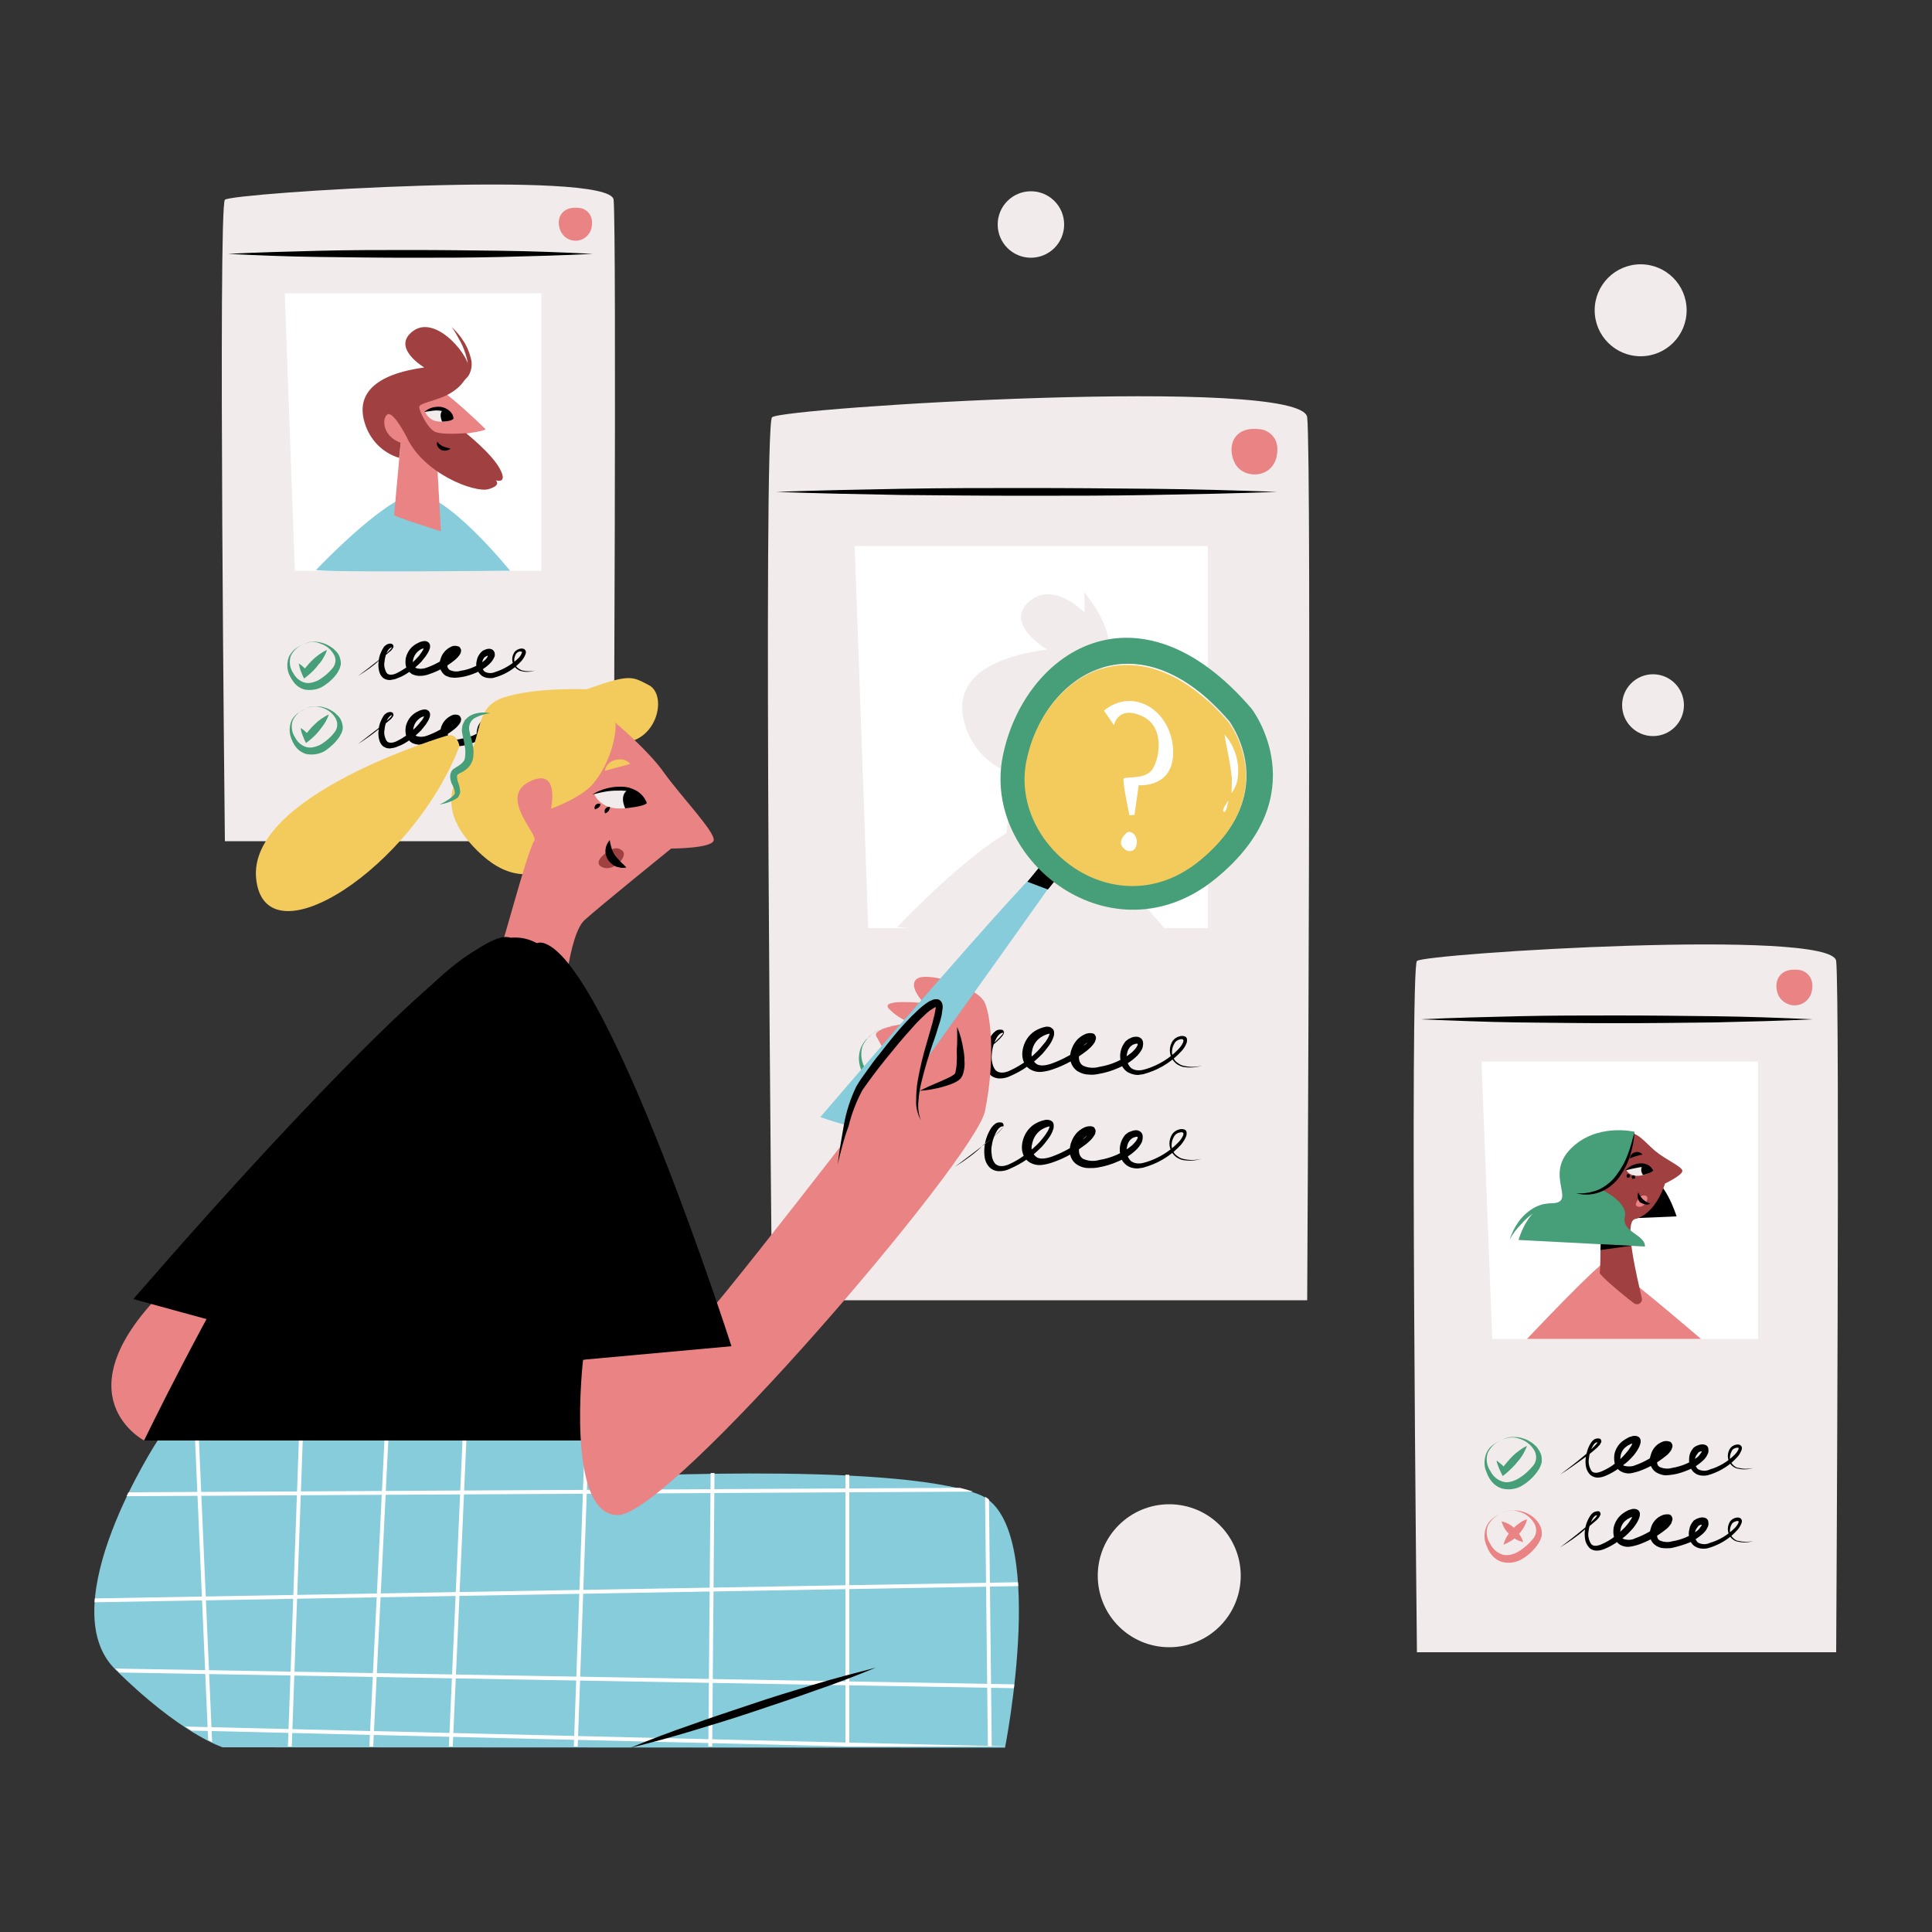 <svg xmlns="http://www.w3.org/2000/svg" xmlns:xlink="http://www.w3.org/1999/xlink" xml:space="preserve" id="Layer_1" x="0" y="0" class="show_show__wrapper__graphic__5Waiy" version="1.1" viewBox="0 0 500 500"><rect x="0" y="0" width="500" height="500" fill="#333333" stroke="none"/><style>.st0{fill:#f2ebeb}.st1{fill:#fff}.st2{fill:#000001}.st3{fill:#469f78}.st4{fill:#ea8383}.st5{fill:#87ccdb}.st6{fill:#a04040}.st8{fill:#f3cb5c}</style><g id="screen-3"><path d="M58.2 217.7s-1.8-164.2 0-166 99.8-7.9 100.6 0 0 166 0 166H58.2z" class="st0"/><path d="m76.3 147.7-2.6-71.8h66.4v71.8z" class="st1"/><path d="M92.6 175c1.9-1.4 3.8-2.9 5.7-4.4.9-.7 1.8-1.5 2.6-2.4.2-.2.4-.4.5-.6.1-.1.1-.2.1-.2v.1c0 .1 0 0 0 0-.3 0-.7.3-1 .7-.6.9-.9 2-1 3.1-.2 1 .1 2.1.6 2.9.5.6 1.6.5 2.6 0s2-1.1 2.9-1.8c.9-.7 1.8-1.5 2.5-2.3.4-.4.7-.9 1-1.3.3-.4.5-.8.7-1.3v-.1.1c0 .1.1.1.1.2.2.1 0 0-.2.1-.2 0-.5.1-.7.2-.2.1-.4.2-.6.4-.8.6-1.3 1.4-1.5 2.4-.1.4-.1.9.1 1.3.1.3.4.6.7.8.9.3 1.9.2 2.7-.1 2.2-.8 4.2-1.9 6-3.3.4-.3.7-.7 1-1.1 0-.1.1-.2 0 0 0 .2 0 .4.2.5.1.1.1.2.2.2 0 0 .1 0 .1.1.2 0-.2 0-.4.1-.8.4-1.4 1.1-1.6 2-.1.4-.1.8-.1 1.3.1.3.3.6.6.8.9.4 1.9.5 2.8.2 2.2-.3 4.3-1.2 6.1-2.6.4-.3.7-.7.9-1.1.1-.2.1-.4.1-.3 0 .1.1.1.1.1-.2 0-.3 0-.5.1s-.3.2-.5.3c-.3.3-.5.8-.6 1.2-.3.9 0 1.9.6 2.5.9.5 1.9.5 2.8.1 2.2-.7 4.2-1.9 5.9-3.5.4-.4.7-.8.9-1.3.1-.2.1-.4.1-.4-.2-.1-.4-.1-.6-.1-.5.1-.9.4-1.1.9-.5 1-.4 2.2.3 3.1.4.4.9.7 1.4.9 1.2.3 2.4.3 3.5 0-1.2.4-2.4.5-3.6.2l-.4-.1-.4-.2c-.3-.2-.5-.3-.8-.6-.4-.5-.7-1.1-.8-1.7-.1-.7 0-1.3.3-1.9.3-.7.9-1.1 1.6-1.3.4-.1.8-.1 1.2.1.2.2.4.4.4.7 0 .2 0 .4-.1.6-.2.6-.6 1.2-1 1.7-1.7 1.9-3.8 3.3-6.2 4.1l-1 .3c-.3.1-.7.1-1 .1-.8 0-1.5-.2-2.1-.6-.6-.5-1.1-1.1-1.3-1.9-.2-.7-.2-1.4 0-2.1.1-.7.5-1.4 1-2 .3-.3.6-.6 1-.7.4-.2.8-.3 1.2-.3.3 0 .6.1.8.2.3.2.5.5.6.8.1.5.1 1-.2 1.4-.3.7-.8 1.2-1.3 1.7-1 .9-2.1 1.6-3.3 2.1-1.2.5-2.4.9-3.6 1.1-.7.1-1.3.2-2 .2-.4 0-.7-.1-1.1-.1-.4-.1-.8-.3-1.1-.4-.7-.4-1.3-1.2-1.5-2-.2-.8-.2-1.5.1-2.3.4-1.5 1.5-2.7 2.9-3.3.4-.2.9-.2 1.4-.1.1 0 .2.1.4.1.2.1.3.2.4.4.2.3.3.6.2.9 0 .3-.2.6-.3.8-.4.6-.9 1.1-1.4 1.5-2 1.6-4.2 2.8-6.6 3.6-.6.2-1.3.4-2 .4-.8.1-1.6-.1-2.3-.4-.7-.4-1.3-1.1-1.6-1.9-.2-.7-.2-1.5-.1-2.2.3-1.4 1.1-2.7 2.3-3.5.3-.2.6-.4.9-.5.3-.2.7-.3 1-.4.2 0 .4-.1.7-.1.3 0 .7.1.9.3.2.1.3.3.4.5.1.2.1.3.1.5s0 .5-.1.7c-.2.7-.6 1.3-1 1.9l-1.2 1.5c-.9.9-1.8 1.7-2.8 2.4-1 .7-2.1 1.4-3.3 1.8-.6.3-1.3.4-2 .5-.8 0-1.6-.3-2.1-.9-.5-.6-.7-1.3-.8-2-.1-.7-.1-1.3 0-2 .1-1.3.6-2.5 1.3-3.6.2-.3.5-.5.8-.7.4-.2.8-.3 1.2-.2l.2.1c.1.1.2.1.2.2.1.2.2.4.1.6-.1.2-.2.4-.3.5-.2.3-.4.5-.7.7-.9.8-1.9 1.6-2.8 2.3-1.4 1.4-3.4 2.7-5.4 4z" class="st2"/><path d="M77.3 171.7c.5.3.9.6 1.3 1s.8.7 1.1 1.1l-1.3-.1c.8-1.1 1.7-2.2 2.7-3.1.5-.5 1.1-.9 1.6-1.3.6-.4 1.2-.8 1.9-1.1-.2.7-.5 1.4-.9 2-.3.6-.7 1.2-1.2 1.7-.8 1.1-1.8 2.1-2.9 3l-.9.7-.4-.8-.6-1.5c-.1-.5-.3-1.1-.4-1.6z" class="st3"/><path d="M78.5 166.8c-1.5.5-2.7 1.7-3.3 3.1-.4 1.5-.2 3 .7 4.3.6 1.2 1.8 2.2 3.1 2.5.6.1 1.3.1 1.9-.1.7-.2 1.3-.4 1.9-.8 1.2-.8 2.3-1.7 3.2-2.8.9-1 1.1-2.5.4-3.6-.7-1.3-1.9-2.3-3.4-2.8-1.5-.7-3.1-.6-4.5.2zm0 0c.7-.4 1.4-.7 2.2-.7.8-.1 1.6 0 2.4.2.8.2 1.5.5 2.2.9.3.2.7.5 1 .7l.9.9c.6.7.9 1.6 1 2.5v.7l-.2.7c-.1.2-.1.5-.3.7l-.3.6c-.9 1.4-2.2 2.6-3.6 3.5-1.5 1-3.5 1.3-5.2.9-.9-.3-1.7-.8-2.3-1.5-.6-.7-1-1.4-1.4-2.2-.7-1.5-.7-3.3-.1-4.8.4-.7.9-1.4 1.5-1.9.8-.6 1.5-1 2.2-1.2z" class="st3"/><path d="M92.6 192.6c1.9-1.5 3.8-2.9 5.7-4.4.9-.8 1.8-1.6 2.6-2.4.2-.2.4-.4.5-.6.1-.1.1-.2.1-.3v.2c0 .1 0 0 0 0-.3-.1-.7.3-1 .7-.6.9-.9 2-1 3.1-.2 1 .1 2.1.6 2.9.5.6 1.6.5 2.6 0s2-1.1 2.9-1.8c.9-.7 1.8-1.5 2.5-2.3.4-.4.7-.9 1.1-1.3.3-.4.5-.8.7-1.3v-.1.1c0 .1.1.1.1.2.2.1 0 0-.2.1-.2 0-.5.1-.7.2-.2.1-.4.2-.6.4-.8.6-1.3 1.4-1.5 2.4-.1.4-.1.9.1 1.3.1.3.3.6.7.8.9.3 1.9.2 2.7-.1 2.2-.8 4.2-1.9 6-3.3.4-.3.7-.7 1-1.1 0 0 .1-.2 0 0 0 .2 0 .4.2.5.1.1.1.2.2.2 0 0 .1 0 .1.1.2 0-.2 0-.4.1-.8.4-1.4 1.1-1.6 2-.1.4-.1.8-.1 1.3.1.3.3.6.6.8.9.4 1.9.5 2.8.2 2.2-.3 4.3-1.2 6.1-2.6.4-.3.7-.7.9-1.1.1-.2.1-.4.1-.3s.1.1.1.1c-.2 0-.3 0-.5.1s-.3.2-.5.3c-.3.3-.5.8-.6 1.2-.3.9 0 1.9.6 2.5.9.5 1.9.5 2.8.1 2.2-.7 4.2-1.9 5.9-3.5.4-.4.7-.8.9-1.3.1-.2.1-.4 0-.4s-.3-.1-.6 0c-.5.1-.9.4-1.1.9-.3.5-.4 1-.3 1.6.1.5.3 1.1.6 1.5.4.4.9.7 1.4.9 1.2.3 2.4.3 3.5.1-1.2.4-2.4.5-3.6.2l-.4-.1-.4-.2c-.3-.2-.5-.3-.8-.6-.4-.5-.7-1.1-.8-1.7-.1-.7 0-1.3.3-1.9.3-.7.9-1.1 1.6-1.3.4-.1.8-.1 1.2.1.2.2.4.4.4.7 0 .2 0 .4-.1.6-.2.6-.6 1.2-1 1.7-1.7 1.9-3.8 3.3-6.2 4.1l-.9.3c-.3.1-.7.1-1 .1-.8 0-1.5-.2-2.1-.6-.6-.5-1.1-1.1-1.3-1.9-.2-.7-.2-1.4 0-2.1.1-.7.5-1.4 1-2 .3-.3.6-.6 1-.7.4-.2.8-.3 1.2-.3.3 0 .6.1.8.2.3.2.5.5.6.8.1.5 0 1-.2 1.4-.3.6-.7 1.2-1.3 1.7-1 .9-2.1 1.6-3.3 2.1-1.2.5-2.4.9-3.6 1.1-.7.1-1.3.2-2 .2-.4 0-.7-.1-1.1-.1-.4-.1-.8-.3-1.1-.4-.7-.4-1.3-1.2-1.5-2-.2-.8-.1-1.5.1-2.3.4-1.5 1.5-2.7 2.9-3.3.4-.2.9-.2 1.4-.1.1 0 .2.1.3.1.2.1.3.2.4.4.2.3.3.6.2.9 0 .3-.2.6-.3.8-.4.6-.9 1.1-1.4 1.5-2 1.6-4.2 2.8-6.6 3.6-.6.2-1.3.4-2 .4-.8.1-1.6-.1-2.3-.4-.7-.4-1.3-1.1-1.6-1.9-.2-.7-.2-1.5-.1-2.3.3-1.4 1.1-2.7 2.3-3.5.3-.2.6-.4.9-.5.3-.2.7-.3 1-.4.2 0 .4-.1.7-.1.3 0 .7.1.9.3.2.1.3.3.4.5.1.2.1.3.1.5s0 .5-.1.7c-.2.7-.6 1.3-1 1.9L109 189c-.9.9-1.8 1.7-2.8 2.4-1 .7-2.1 1.4-3.3 1.8-.6.3-1.3.4-2 .5-.8 0-1.6-.3-2.1-.9-.5-.6-.7-1.3-.8-2-.1-.7-.1-1.3 0-2 .1-1.3.6-2.5 1.3-3.6.2-.3.5-.5.8-.7.4-.2.8-.3 1.2-.2.1 0 .1 0 .2.1.1 0 .2.1.2.2.1.2.2.4.1.6-.1.2-.2.4-.3.5-.2.3-.4.5-.7.7-.9.8-1.9 1.6-2.8 2.3-1.4 1.2-3.4 2.6-5.4 3.9z" class="st2"/><path d="M150.5 53.9s3.4.8 2.6 5c-.5 2.3-2.7 3.8-5 3.3-1.2-.2-2.2-1-2.8-2-1.7-3-.4-7.3 5.2-6.3z" class="st4"/><path d="M59 65.7c7.8-.4 15.7-.6 23.6-.8 7.8-.2 15.7-.2 23.6-.2s15.7.1 23.6.2 15.7.4 23.6.8c-7.8.4-15.7.6-23.6.8-7.9.2-15.7.2-23.6.2s-15.7-.1-23.6-.2-15.8-.4-23.6-.8z" class="st2"/><g id="character-2"><path d="M81.8 147.5S99 129.3 107 127.9c8-1.3 25 19.8 25 19.8s-48.2.5-50.2-.2z" class="st5"/><path d="M103.7 114.7s-1.7 18.2-1.7 18.6 12.1 4.2 12.1 4.2l-.9-16.3s10.6 2.7 7.4-9c0 0 5.4-.7 5-1.2-3.5-3.4-7.1-6.7-11-9.7-3.7-2.6-17.8 4.4-17.6 6.5s2.3 8 6.7 6.9z" class="st4"/><path d="M105.2 113s-3.3-6.4-4.8-5.8-1.8 5.5 3.3 7.4l-.4 3.9c-4.3-1.3-7.6-4.7-8.9-9-2.3-7.4 2.4-12.6 15.4-14.4 0 0-8.8-5.2-2.8-9.5s15.2 7.1 14.3 10.4-3.8 5.7-7.4 7-5.5 1.5-5.4 2.5 2.2 5.5 4.2 6.3 7.9.3 7.9.3 6.7 5.3 8.8 9.3c2.1 4-1.1 2.9-1.1 2.9s1.6 1.3-1.9 2.3-16.9-4-21.2-13.6z" class="st6"/><path d="M110 106.6s5.1-2.7 7.4 1.7c0 0-5.3 2.7-7.4-1.7z" class="st0"/><path d="M109.8 106.6c.6-.5 1.3-.9 2-1.1.7-.2 1.5-.3 2.3-.2.8.1 1.6.5 2.2 1 .6.5 1 1.2 1.1 2-.8-1.1-2.1-1.8-3.4-2-.7-.1-1.3-.1-2 0-.8.1-1.5.2-2.2.3z" class="st2"/><path d="M114.8 106s-1.4.6-.4 3.1c0 0 2.5 0 3-.8 0-.1-1.5-2.5-2.6-2.3zm-1.6 8.3c.3.5.8.9 1.4 1.2l.9.3c.4.1.7.2 1.1.3-.3.3-.7.4-1.1.5-.4.1-.8 0-1.2-.1-.4-.2-.8-.5-1-.9-.3-.4-.3-.9-.1-1.3z" class="st2"/><path d="M116.9 84.6c1.1 1.1 2.2 2.3 3 3.6.9 1.3 1.5 2.8 1.9 4.3.5 1.6.3 3.4-.6 4.8-1 1.3-2.4 2.2-4 2.4 1.4-.6 2.6-1.6 3.3-2.8.6-1.3.7-2.8.3-4.2-.4-1.5-.9-2.9-1.6-4.2-.7-1.3-1.4-2.6-2.3-3.9z" class="st6"/></g><path d="M77.8 188.4c.5.3.9.6 1.3 1s.8.7 1.1 1.1l-1.3-.1c.8-1.1 1.7-2.2 2.7-3.1.5-.5 1-.9 1.6-1.3.6-.4 1.2-.8 1.9-1.1-.2.7-.6 1.4-.9 2-.4.6-.8 1.2-1.2 1.7-.8 1.1-1.8 2.1-2.9 3l-.9.7-.4-.8-.6-1.5c-.2-.5-.3-1-.4-1.6z" class="st3"/><path d="M79 183.5c-1.5.5-2.7 1.7-3.3 3.1-.4 1.5-.2 3 .7 4.3.6 1.2 1.8 2.2 3.1 2.5.6.1 1.3.1 1.9-.1.7-.2 1.3-.4 1.9-.8 1.2-.8 2.3-1.7 3.2-2.9.9-1 1-2.5.4-3.6-.7-1.3-1.9-2.3-3.4-2.8-1.5-.6-3.1-.5-4.5.3zm0 0c.7-.4 1.4-.7 2.2-.7h1.2c.4 0 .8.1 1.2.2.8.2 1.6.5 2.2.9.3.2.7.4 1 .7l.9.9c.6.7.9 1.6 1 2.5v.7l-.2.7c-.1.2-.1.4-.3.6l-.3.6c-.9 1.4-2.2 2.6-3.6 3.6-1.5 1-3.5 1.3-5.2.9-.9-.3-1.7-.8-2.3-1.5-.6-.7-1-1.4-1.3-2.2-.7-1.5-.7-3.3-.1-4.8.3-.7.9-1.4 1.5-1.9.7-.5 1.4-.9 2.1-1.2z" class="st3"/></g><g id="screen-2"><path d="M366.7 427.6s-1.9-177 0-178.9 107.5-8.6 108.5 0 0 178.9 0 178.9H366.7z" class="st0"/><path d="m386.2 346.5-2.8-71.8H455v71.8z" class="st1"/><path d="M403.8 381.6c2.1-1.6 4.1-3.1 6.1-4.8 1-.8 1.9-1.7 2.8-2.6.2-.2.4-.5.6-.7.1-.1.1-.2.1-.3v.1c0 .1 0 0 0 0-.4-.1-.8.3-1.1.8-.6 1-1 2.2-1.1 3.4-.2 1.1.1 2.3.7 3.2.6.7 1.7.5 2.8 0 1.1-.5 2.2-1.1 3.2-1.9 1-.7 1.9-1.6 2.7-2.5.4-.5.8-.9 1.1-1.4.3-.4.6-.9.8-1.4v-.2.1c0 .1.1.1.1.1.2.1 0 0-.2.1-.3.1-.5.1-.7.3-.2.1-.5.2-.7.4-.9.6-1.5 1.6-1.6 2.6-.1.5-.1 1 .1 1.5.1.4.4.7.7.9 1 .3 2.1.3 3-.1 2.3-.8 4.5-2.1 6.5-3.6.4-.3.8-.7 1.1-1.2 0-.1.1-.2 0 0 0 .2 0 .4.1.5.1.1.1.2.2.2h.1c.1 0-.3 0-.4.1-.9.4-1.5 1.2-1.8 2.2-.1.5-.2.9-.1 1.4.1.4.3.7.7.9 1 .4 2.1.5 3.1.2 2.4-.4 4.7-1.3 6.6-2.8.4-.3.7-.8 1-1.2.1-.1.1-.2.1-.4 0 0 0 .1.1.1-.2 0-.4 0-.6.1-.2.1-.4.2-.5.4-.3.4-.6.8-.7 1.3-.3 1 0 2.1.7 2.8.9.5 2.1.6 3.1.1 2.4-.7 4.6-2 6.4-3.8.4-.4.8-.9 1-1.4.1-.3.1-.4 0-.4s-.4-.1-.6 0c-.5.1-1 .4-1.2 1-.3.5-.4 1.1-.4 1.7.1.6.3 1.2.7 1.6.2.2.4.4.7.6l.4.2.5.1c1.2.3 2.5.3 3.8 0-1.3.4-2.6.5-3.9.2l-.5-.1-.5-.2c-.3-.2-.6-.4-.8-.6-1-1.1-1.2-2.6-.6-3.9.3-.7.9-1.2 1.7-1.4.4-.1.9-.1 1.2.1.2.2.4.4.4.7 0 .2 0 .4-.1.6-.3.7-.6 1.3-1.1 1.8-1.8 2-4.1 3.5-6.7 4.4l-1 .3c-.4.1-.7.1-1.1.1-.8 0-1.6-.2-2.2-.7-.7-.5-1.1-1.2-1.3-2-.2-.7-.2-1.5-.1-2.3.1-.8.5-1.5 1-2.1.1-.2.3-.3.5-.4.2-.1.4-.3.6-.3.4-.2.9-.3 1.3-.3.3 0 .6.1.9.2.3.2.6.5.6.9.1.5.1 1-.2 1.5-.3.7-.8 1.3-1.4 1.8-1 .9-2.2 1.7-3.5 2.2-1.2.5-2.6 1-3.9 1.2-.7.1-1.4.2-2.1.2-.4 0-.8-.1-1.1-.2-.4-.1-.8-.3-1.2-.5-.8-.5-1.3-1.2-1.6-2.1-.2-.8-.2-1.6.1-2.4.4-1.6 1.5-2.9 3.1-3.5.5-.2 1-.2 1.5-.1.1 0 .2.1.4.1.2.1.3.2.4.4.2.3.3.6.2 1-.1.3-.2.6-.3.8-.4.6-.9 1.2-1.5 1.6-2.1 1.7-4.4 3-7 3.9-.7.2-1.4.4-2.1.5-.8.1-1.7-.1-2.4-.5-.8-.4-1.3-1.2-1.6-2-.2-.8-.2-1.6-.1-2.4.3-1.5 1.2-2.9 2.5-3.7.3-.2.6-.4 1-.6.3-.2.7-.3 1.1-.4.2-.1.5-.1.7-.1.4 0 .7.1 1 .3.2.1.3.3.4.5.1.2.1.4.1.5 0 .3 0 .5-.1.8-.2.7-.6 1.4-1 2-.4.6-.8 1.1-1.3 1.6-.9 1-2 1.8-3.1 2.6s-2.3 1.5-3.5 2c-.7.3-1.4.5-2.1.5-.9 0-1.7-.4-2.2-1-.5-.6-.8-1.3-.9-2.1-.1-.7-.1-1.4 0-2.1.2-1.4.6-2.7 1.4-3.9.2-.3.5-.6.8-.8.4-.2.8-.3 1.3-.2.1 0 .2 0 .2.1.1 0 .2.1.2.2.1.2.2.4.1.6l-.3.6c-.2.3-.5.5-.7.8-1 .9-2 1.7-3.1 2.5-2.2 1.6-4.3 3.1-6.5 4.5z" class="st2"/><path d="M387.3 378c.5.3.9.7 1.4 1.1l1.2 1.2-1.3-.1c.9-1.2 1.8-2.3 2.9-3.4.5-.5 1.1-1 1.7-1.4.6-.5 1.3-.9 2-1.2-.3.7-.6 1.4-1 2.1-.4.6-.8 1.3-1.3 1.8-.9 1.2-2 2.2-3.1 3.2l-.9.7-.4-.8c-.2-.5-.5-1-.7-1.6-.2-.5-.4-1-.5-1.6z" class="st3"/><path d="M388.6 372.7c-1.6.6-2.9 1.8-3.6 3.4-.5 1.6-.2 3.3.7 4.6.7 1.4 1.9 2.4 3.4 2.8.7.2 1.4.1 2.1-.1.7-.2 1.4-.5 2-.9 1.3-.8 2.5-1.9 3.5-3.1 1-1.1 1.1-2.7.4-4-.8-1.4-2.1-2.5-3.7-3-1.5-.6-3.3-.5-4.8.3zm0 0c.7-.4 1.5-.7 2.4-.8h1.3c.4 0 .9.1 1.3.2.8.2 1.7.5 2.4 1 .4.2.7.5 1.1.8.3.3.7.6.9 1 .6.8 1 1.7 1 2.7v.8l-.2.7c-.1.2-.2.5-.3.7-.1.2-.2.4-.4.7-1 1.5-2.3 2.8-3.9 3.8-1.6 1.1-3.7 1.4-5.6.9-.9-.3-1.8-.9-2.4-1.6-.6-.7-1.1-1.5-1.4-2.4-.8-1.6-.8-3.5-.1-5.2.4-.8.9-1.5 1.6-2 .8-.6 1.5-1 2.3-1.3z" class="st3"/><path d="M403.7 400.5c2.1-1.6 4.1-3.1 6.1-4.8 1-.8 1.9-1.7 2.8-2.6.2-.2.4-.4.6-.7.1-.1.1-.2.1-.3v.1c0 .1 0 0 0 0-.4-.1-.8.3-1.1.8-.6 1-1 2.2-1.1 3.4-.2 1.1.1 2.3.7 3.2.6.7 1.7.5 2.8 0 1.1-.5 2.2-1.1 3.2-1.9 1-.7 1.9-1.6 2.8-2.5.4-.5.8-.9 1.1-1.4.3-.4.6-.9.8-1.4v-.2.1c0 .1.1.1.1.2.2.1 0 0-.2.1-.3.1-.5.1-.7.3-.2.1-.5.2-.7.4-.9.6-1.5 1.6-1.6 2.6-.1.5-.1 1 0 1.5.1.4.4.7.8.9 1 .3 2.1.3 3-.2 2.3-.8 4.5-2.1 6.5-3.6.4-.3.8-.7 1.1-1.2 0-.1.1-.2 0 0 0 .2 0 .4.1.5.1.1.1.2.2.2 0 0 .1 0 .1.1-.1 0-.3.1-.4.1-.9.4-1.5 1.2-1.8 2.2-.1.5-.2.9-.1 1.4.1.4.3.7.7.9 1 .4 2.1.5 3.1.2 2.4-.4 4.7-1.3 6.6-2.8.4-.3.7-.8 1-1.2.1-.1.1-.2.1-.4 0 0 0 .1.1.1-.2 0-.4 0-.6.1-.2.1-.4.2-.5.4-.3.4-.6.8-.7 1.3-.3 1 0 2.1.7 2.8.9.5 2.1.6 3.1.1 2.4-.7 4.6-2 6.4-3.8.4-.4.8-.9 1-1.4.1-.3.1-.4 0-.4-.2-.1-.4-.1-.6 0-.5.1-1 .4-1.2.9-.3.5-.4 1.1-.4 1.7.1.6.3 1.2.7 1.6.2.2.4.4.7.6l.4.2.5.1c1.2.3 2.5.3 3.8 0-1.3.4-2.6.5-3.9.2l-.5-.1-.5-.2c-.3-.2-.6-.4-.8-.6-1-1.1-1.2-2.6-.6-3.9.3-.7.9-1.2 1.7-1.4.4-.1.9-.1 1.2.1.2.2.4.4.4.7 0 .2 0 .4-.1.6-.3.7-.6 1.3-1.1 1.8-1.8 2-4.1 3.5-6.7 4.4l-1 .3c-.4.1-.7.1-1.1.1-.8 0-1.6-.2-2.3-.7-.7-.5-1.1-1.2-1.3-2-.2-.7-.2-1.5 0-2.3.1-.8.5-1.5 1-2.1.1-.2.3-.3.5-.4.2-.1.4-.3.6-.3.4-.2.9-.3 1.3-.3.3 0 .6.1.9.2.3.2.6.5.6.9.1.5.1 1-.2 1.5-.3.7-.8 1.3-1.4 1.8-1.1.9-2.2 1.7-3.5 2.2-1.3.5-2.6.9-3.9 1.2-.7.2-1.4.2-2.1.2l-1.1-.1c-.4-.1-.8-.3-1.2-.5-.8-.5-1.4-1.2-1.6-2.1-.2-.8-.2-1.6.1-2.4.4-1.6 1.5-2.9 3.1-3.5.5-.2 1-.2 1.5-.2.1 0 .3.1.4.1.2.1.3.2.4.4.2.3.3.6.2 1l-.3.9c-.4.6-.9 1.2-1.5 1.6-2.1 1.7-4.5 3-7.1 3.9-.7.2-1.4.4-2.2.5-.8.1-1.7-.1-2.4-.5-.8-.5-1.3-1.2-1.6-2-.2-.8-.2-1.6-.1-2.4.3-1.5 1.2-2.9 2.5-3.8.3-.2.6-.4 1-.6.3-.2.7-.3 1.1-.4.2-.1.5-.1.7-.1.4 0 .7.1 1 .3.2.1.3.3.4.5.1.2.1.3.1.5 0 .3 0 .5-.1.8-.2.7-.6 1.4-1 2-.4.6-.8 1.1-1.3 1.6-.9 1-2 1.9-3.1 2.6-1.1.8-2.3 1.5-3.5 2-.7.3-1.4.5-2.1.5-.9 0-1.7-.3-2.2-1-.5-.6-.8-1.3-.9-2.1-.3-2.1.2-4.2 1.4-6 .2-.3.5-.6.8-.8.4-.2.8-.3 1.3-.3.1 0 .2 0 .2.1.1.1.2.1.2.2.1.2.2.4.1.6l-.3.6c-.2.3-.4.5-.7.8-1 .9-2 1.7-3.1 2.5-2 1.8-4.2 3.2-6.4 4.6z" class="st2"/><path d="M389.1 399.8c.2-.8.5-1.5.9-2.2.4-.6.8-1.2 1.4-1.8.5-.6 1.1-1.1 1.7-1.5.6-.5 1.3-.9 2.1-1.1-.2.8-.5 1.5-.9 2.2-.4.6-.8 1.2-1.4 1.8-.5.6-1.1 1.1-1.7 1.5-.7.4-1.4.8-2.1 1.1z" class="st4"/><path d="M388.6 391.7c-1.6.6-2.9 1.8-3.6 3.3-.5 1.6-.2 3.3.7 4.6.7 1.4 1.9 2.4 3.4 2.8.7.1 1.4.1 2.1-.1.7-.2 1.4-.5 2-.9 1.3-.8 2.5-1.9 3.5-3.1 1-1.1 1.1-2.7.4-4-.8-1.4-2.1-2.5-3.7-3-1.6-.6-3.4-.5-4.8.4zm0 0c.7-.5 1.5-.7 2.4-.8h1.3c.4 0 .9.1 1.3.2.8.2 1.7.5 2.4 1 .4.2.8.5 1.1.8.3.3.6.6.9 1 .6.8 1 1.7 1 2.7v.8l-.2.7c-.1.2-.2.5-.3.7l-.4.7c-1 1.5-2.3 2.8-3.9 3.8-1.6 1.1-3.7 1.4-5.6.9-.9-.3-1.8-.9-2.4-1.6-.6-.7-1.1-1.5-1.4-2.4-.8-1.6-.8-3.5-.1-5.2.4-.8.9-1.5 1.6-2 .7-.6 1.5-1 2.3-1.3z" class="st4"/><path d="M388.6 393.7c.7.2 1.3.4 2 .8.6.3 1.1.8 1.5 1.2.5.5.9 1 1.2 1.5.4.6.7 1.2.9 1.9-.7-.2-1.4-.4-2-.8-1.1-.7-2.1-1.6-2.8-2.7-.3-.5-.6-1.2-.8-1.9z" class="st4"/><g id="character-1"><path d="M395.2 346.5s18.6-19.7 20.2-19.8 24.8 19.8 24.8 19.8h-45z" class="st4"/><path d="M419.5 315.4c3.2-.1 14.4-.6 14.4-.6s-3.2-10.4-8-10.5-6.4 11.1-6.4 11.1z" class="st2"/><path d="M422.9 337.3c.6.4 1.4.3 1.8-.3.2-.3.3-.7.2-1-1.1-5-4.8-19.7-1.8-20.5 5.6-1.4 7.8-9.2 7.8-9.2s4.6-2.2 4.5-3.3-4.2-2.8-7-5.1-4.9-5.6-7.9-4.5 1.1 4.6-.5 8.5c-.7 1.4-2.2 2.4-3.8 2.5 0 0-1-3.5-4.4-.5s3 6.3 2.8 7.3c-.6 2.1-.2 15.7-.6 18.2-.1.6 6.1 5.8 8.9 7.9z" class="st6"/><path d="M420.9 302.9s4.4-2.9 6.9.2c0-.1-4.7 2.9-6.9-.2z" class="st0"/><path d="M420.6 302.9c.5-.5 1-.9 1.6-1.2.6-.3 1.3-.5 2-.6.7-.1 1.4 0 2.1.3.7.3 1.2.8 1.5 1.5-1-.7-2.2-1-3.5-.8-1.2.2-2.5.5-3.7.8z" class="st2"/><path d="M425.3 301.6s-1.2.7-.1 2.5c0 0 3.1-.8 2.6-1.3-.1 0-1.5-1.5-2.5-1.2zm-4.1 3.2c-.2-.1-.3-.4-.2-.7v-.1c.2-.2.4-.2.8 0 .1.4.1.6 0 .6 0 0-.1.1-.2.1-.1.1-.2.1-.4.1zm1.4.3c-.3-.1-.4-.5-.3-.7.1-.1.2-.2.3-.2.2-.1.4 0 .5.1 0 .4.1.5.1.6s-.2.1-.6.2z" class="st2"/><path d="M424.3 310c.4-.6 1.1-.8 1.7-.5 1 .5-.4 3.1-2 2.8s.3-2.3.3-2.3z" class="st4"/><path d="M424 308.6c.3.7.7 1.3 1.2 1.8.3.2.5.4.8.6.3.2.7.3 1.1.5-.4.2-.8.3-1.3.2-.5-.1-.9-.3-1.3-.5-.7-.7-.9-1.8-.5-2.6zm-2.2-8.8c.1-.8.6-1.4 1.3-1.6.7-.2 1.5 0 2 .6-.4.1-.7.1-.9.2s-.5.1-.8.2c-.6.2-1.1.4-1.6.6z" class="st2"/><path d="M423 292.9s-1.5 10.9-8.1 15.2c0 0 6.5 3.1 5.6 6.9s5.4 4.6 5.2 7.6l-32.7-1.7s2.5-9.2 8.8-9.5-2.1-7.1 4.6-14 16.6-4.5 16.6-4.5z" class="st3"/><path d="M390.7 320.8c.5-1.6 1.3-3.2 2.3-4.6 1-1.4 2.3-2.6 3.8-3.5 1.5-.9 3.3-1.4 5.1-1.2 1.7.1 3.4.7 4.9 1.6-1.6-.6-3.2-.8-4.9-.8-1.6 0-3.2.5-4.5 1.3-1.4.9-2.6 1.9-3.7 3.2-1.2 1.2-2.2 2.5-3 4z" class="st3"/><path d="M423 292.9c-.1 2.1-.5 4.1-1.1 6.1-.6 2-1.6 3.9-2.8 5.6-.6.9-1.4 1.6-2.2 2.3-2.5 2-5.9 2.8-9 1.9 2 .2 4.1-.2 6-1 1.8-.9 3.4-2.2 4.5-3.8 1.2-1.6 2.2-3.4 2.9-5.3.7-1.9 1.2-3.8 1.7-5.8zm-.8 29.5-8 1.1.1-1.5z" class="st2"/></g><path d="M466.1 251.1s3.7.9 2.8 5.4c-.5 2.5-2.9 4.1-5.4 3.6-1.3-.3-2.4-1.1-3.1-2.2-1.7-3.3-.3-7.9 5.7-6.8z" class="st4"/><path d="M367.5 263.8c8.5-.4 16.9-.6 25.4-.8 8.5-.2 16.9-.2 25.4-.2s16.9.1 25.4.2 16.9.4 25.4.8c-8.5.4-16.9.6-25.4.8-8.5.1-16.9.2-25.4.2s-16.9-.1-25.4-.2-16.9-.5-25.4-.8z" class="st2"/></g><g id="screen-1"><path d="M199.8 336.5s-2.4-226 0-228.5 137.3-10.9 138.5 0 0 228.5 0 228.5H199.8z" class="st0"/><path d="m224.7 240.2-3.5-98.9h91.4v98.9z" class="st1"/><path d="M247.1 277.8c2.7-2 5.3-4 7.9-6 1.3-1 2.5-2.1 3.7-3.3.3-.3.5-.6.8-.9.1-.1.2-.3.2-.4v.1c0 .1 0 0 0 0-.6-.1-1.2.4-1.6 1-.8 1.3-1.3 2.8-1.4 4.4-.1.8-.1 1.6.1 2.3.1.7.4 1.4.8 1.9.9 1 2.5.8 3.9.1 1.5-.7 2.8-1.5 4.1-2.4 1.3-1 2.5-2.1 3.5-3.2l1.5-1.8c.4-.6.8-1.2 1-1.9v-.3s0 .1.1.1-.2 0-.5.1c-.7.2-1.3.5-1.9.9-1.2.8-2 2.1-2.2 3.5-.4 1.3.1 2.6 1.2 3.4 1 .6 2.6.3 4-.2 3-1.1 5.8-2.7 8.3-4.7.6-.4 1.1-1 1.5-1.5.1-.1.1-.2.1-.2 0 .2 0 .3.1.4l.2.2h.1c-.2 0-.5.1-.7.1-1.2.6-2.2 1.7-2.5 3-.4 1.4-.1 2.7.9 3.3 1.3.6 2.8.7 4.2.3 3.1-.5 6.1-1.8 8.5-3.8.5-.5 1-1 1.3-1.6.1-.2.2-.4.1-.6h-.2c-.3 0-.6.1-.8.2-.1 0-.3.1-.4.2-.1.1-.3.2-.4.3-.5.5-.8 1.1-.9 1.8-.4 1.3 0 2.8 1 3.8.6.4 1.2.6 1.9.6.4 0 .7 0 1.1-.1l1.1-.3c3.1-1 5.9-2.7 8.1-5 1-1 2.3-3.1.4-2.6-.7.2-1.2.6-1.5 1.3-.4.7-.5 1.5-.5 2.2.1.8.4 1.5.9 2.1.3.3.6.5.9.7l.5.3.6.2c1.6.4 3.3.4 4.9 0-1.6.5-3.3.6-5 .3l-.6-.2-.6-.3c-.4-.2-.7-.5-1-.8-1.2-1.3-1.5-3.3-.7-4.9.4-.9 1.2-1.5 2.1-1.7.2-.1.5-.1.7-.1.3 0 .6.1.8.2.3.2.4.5.4.8 0 .3 0 .5-.1.8-.3.8-.8 1.6-1.4 2.2-2.3 2.5-5.2 4.4-8.5 5.5l-1.3.4c-.4.1-.9.1-1.4.2-1 0-1.9-.3-2.8-.8-.8-.6-1.4-1.4-1.6-2.4-.2-.9-.3-1.9-.1-2.8.2-1 .6-1.8 1.2-2.6.2-.2.4-.4.6-.5.2-.2.4-.3.7-.4.5-.3 1-.4 1.6-.4.4 0 .7.1 1 .3.4.2.6.6.7 1 .1.6 0 1.2-.2 1.8-.4.8-1 1.6-1.7 2.2-1.3 1.2-2.8 2.1-4.5 2.8-1.6.7-3.2 1.2-4.9 1.5-.9.2-1.8.3-2.7.2-1 0-1.9-.3-2.8-.8-.9-.5-1.6-1.5-1.9-2.5-.2-1-.2-2 .1-2.9.3-.9.7-1.8 1.3-2.5.6-.8 1.5-1.4 2.4-1.8.6-.2 1.1-.3 1.7-.2.1 0 .3.1.4.1.2.1.3.2.4.4.2.3.3.6.2 1-.1.4-.2.7-.4 1-.5.8-1.2 1.4-1.9 2-2.7 2.1-5.7 3.8-9 4.9-.9.3-1.8.5-2.7.6-1 .1-2-.1-2.9-.6-.9-.5-1.6-1.4-1.9-2.4-.3-.9-.3-1.9-.1-2.9.4-1.9 1.4-3.5 3-4.6.8-.5 1.7-.9 2.6-1.1.3-.1.5-.1.8-.1.4 0 .8.1 1.1.4.2.1.4.3.5.6.1.2.1.4.1.6 0 .3 0 .6-.1.9-.3.9-.7 1.7-1.3 2.5-.5.7-1.1 1.4-1.6 2-1.2 1.2-2.5 2.4-3.9 3.3-1.4 1-2.9 1.8-4.5 2.5-.8.4-1.7.6-2.7.6-1 0-2-.4-2.7-1.2-.6-.7-1-1.6-1.1-2.6-.1-.9-.1-1.8 0-2.6.2-1.7.8-3.4 1.8-4.9.3-.4.6-.7 1-1 .4-.3 1-.4 1.5-.3.2 0 .4.1.5.3.1.2.2.4.1.6-.1.3-.2.5-.4.7-.3.4-.6.7-.9 1-1.2 1.1-2.5 2.2-3.9 3.2-1.9 1.8-4.7 3.7-7.5 5.5z" class="st2"/><path d="M226.1 273.2c1.1.9 2.1 2 3 3.1l-1.3-.1c1.1-1.5 2.4-2.9 3.8-4.3.7-.7 1.4-1.3 2.1-1.9.8-.6 1.6-1.2 2.4-1.7-.4.9-.9 1.7-1.4 2.5-.5.8-1.1 1.6-1.7 2.3-1.2 1.5-2.5 2.9-3.9 4.1l-.9.8-.4-.9c-.7-1.1-1.3-2.5-1.7-3.9z" class="st3"/><path d="M227.8 266.5c-2.1.7-3.7 2.3-4.6 4.3-.6 2-.3 4.2.9 6 .9 1.8 2.4 3.1 4.4 3.7.9.2 1.9.2 2.8-.1 1-.2 1.9-.6 2.7-1.2 1.7-1.1 3.3-2.5 4.5-4.1.6-.7 1-1.6 1.1-2.5.1-1-.2-1.9-.6-2.8-1.1-1.8-2.8-3.2-4.8-3.8-1-.4-2.1-.5-3.2-.5-1.2.1-2.3.4-3.2 1zm0 0c1.9-1.1 4.2-1.4 6.3-.7 1.1.3 2.1.7 3 1.3 1 .6 1.8 1.4 2.5 2.3 1.6 2 1.6 4.8.1 6.9-1.3 1.9-3 3.5-4.9 4.8-1 .6-2.1 1.1-3.3 1.3-1.2.3-2.5.2-3.6-.1-1.2-.4-2.2-1.1-3-2-.8-.9-1.4-1.9-1.8-2.9-1-2.1-1.1-4.4-.2-6.5.5-1 1.1-1.9 2-2.5.9-1 1.8-1.6 2.9-1.9z" class="st3"/><path d="M247.1 302c2.7-2 5.3-4 7.9-6 1.3-1 2.5-2.1 3.7-3.3.3-.3.5-.6.8-.9.1-.1.2-.3.2-.4v.1c0 .1 0 0 0 0-.6-.1-1.2.4-1.6 1-.8 1.3-1.3 2.8-1.5 4.4-.1.8 0 1.6.1 2.3.1.7.4 1.4.8 1.9.9 1 2.5.8 3.9.1 1.5-.7 2.8-1.5 4.1-2.5 1.3-1 2.5-2 3.6-3.2.5-.6 1-1.2 1.5-1.9.4-.6.8-1.2 1-1.9v-.3s0 .1.1.1-.2 0-.5.1c-.7.2-1.3.5-1.9.9-1.2.9-1.9 2.1-2.2 3.6-.4 1.3.1 2.6 1.2 3.4 1 .6 2.6.3 4-.2 3-1.1 5.8-2.7 8.3-4.7.6-.5 1.1-1 1.5-1.5.1-.1.1-.3.1-.2 0 .2 0 .3.1.4 0 .1.1.1.2.2h.1c-.2 0-.5.1-.7.1-1.3.6-2.2 1.7-2.5 3-.4 1.4-.1 2.7.9 3.3 1.3.6 2.8.7 4.2.3 3.1-.5 6.1-1.8 8.5-3.8.5-.5 1-1 1.3-1.6.1-.2.2-.4.1-.6h-.2c-.3 0-.6.1-.8.2-.1 0-.3.1-.4.2-.1.1-.3.2-.4.3-.5.5-.8 1.1-.9 1.8-.4 1.3 0 2.8 1 3.8.6.4 1.2.6 1.9.6.4 0 .7 0 1.1-.1l1.1-.3c3.1-1 5.9-2.7 8.1-5 1-1 2.3-3.1.4-2.6-.7.1-1.3.6-1.6 1.3-.4.7-.5 1.5-.5 2.2.1.8.4 1.5.9 2.1.3.3.6.5.9.7l.5.3.6.2c1.6.4 3.3.4 4.9 0-1.6.5-3.3.6-5 .3l-.6-.2-.6-.3c-.4-.2-.7-.5-1-.8-1.2-1.3-1.5-3.3-.7-4.9.4-.9 1.2-1.5 2.1-1.7.2-.1.5-.1.7-.1.3 0 .6.1.8.2.3.2.4.5.4.8 0 .3 0 .5-.1.8-.3.8-.8 1.6-1.4 2.3-2.3 2.5-5.2 4.4-8.5 5.5l-1.3.4c-.4.1-.9.1-1.4.2-1 0-1.9-.2-2.8-.8-.8-.6-1.4-1.4-1.6-2.4-.2-.9-.3-1.9-.1-2.8.2-1 .6-1.8 1.2-2.6.2-.2.4-.4.6-.5.2-.2.4-.3.7-.4.5-.2 1-.4 1.6-.4.4 0 .7.1 1 .3.4.2.6.6.7 1 .1.6 0 1.2-.2 1.8-.4.8-1 1.6-1.7 2.2-1.3 1.2-2.8 2.1-4.5 2.8-1.6.7-3.2 1.2-4.9 1.5-.9.2-1.8.2-2.7.2-1 0-2-.3-2.8-.8-.9-.5-1.6-1.4-1.9-2.5-.2-1-.2-2 .1-3 .3-.9.7-1.8 1.3-2.5.6-.8 1.5-1.4 2.4-1.8.6-.2 1.2-.3 1.7-.2.1 0 .3.1.4.1.2.1.3.2.4.4.2.3.3.6.2 1 0 .4-.2.7-.4 1-.5.8-1.2 1.4-1.9 2-2.7 2.1-5.7 3.8-9 4.9-.9.3-1.8.5-2.7.6-1 .1-2-.1-2.9-.6-.9-.5-1.6-1.4-1.9-2.4-.3-.9-.3-1.9-.1-2.9.4-1.9 1.4-3.5 3-4.6.8-.5 1.7-.9 2.6-1.1.3-.1.5-.1.8-.1.4 0 .8.1 1.1.3.2.1.4.3.5.6.1.2.1.4.1.6 0 .3 0 .6-.1.9-.3.9-.7 1.7-1.3 2.5-.5.7-1.1 1.4-1.6 2-1.2 1.2-2.5 2.4-3.9 3.3-1.4 1-2.9 1.8-4.5 2.5-.8.4-1.7.6-2.7.6-1 0-2-.4-2.7-1.2-.6-.7-1-1.6-1.1-2.6-.1-.9-.1-1.8 0-2.6.2-1.7.8-3.4 1.8-4.9.3-.4.6-.7 1-1 .4-.3 1-.4 1.5-.3.2 0 .4.1.5.3.1.2.2.4.1.6-.1.2-.2.5-.4.7-.3.4-.6.7-.9 1-1.2 1.1-2.5 2.2-3.9 3.2-1.9 2-4.6 3.9-7.4 5.7z" class="st2"/><path d="M326.8 111.2s4.8 1.1 3.6 6.9-8.6 6-10.8 1.8-.5-10.1 7.2-8.7z" class="st4"/><path d="M200.9 127.3c10.8-.4 21.6-.6 32.4-.8 10.8-.2 21.6-.2 32.4-.2 10.8 0 21.6.1 32.4.2s21.6.4 32.4.8c-10.8.4-21.6.6-32.4.8-10.8.2-21.6.2-32.4.2s-21.6-.1-32.4-.2c-10.8-.2-21.6-.4-32.4-.8z" class="st2"/><g id="character-2-2"><path d="M232.2 239.9s23.8-25.1 34.6-26.9 34.5 27.2 34.5 27.2-66.3.7-69.1-.3z" class="st0"/><path d="M262.5 194.7s-2.5 25.1-2.4 25.6 16.7 5.8 16.7 5.8l-1.2-22.5s14.5 3.8 10.2-12.3c0 0 7.5-1 6.9-1.6s-10-9.8-15.1-13.4-24.5 6.1-24.2 9 3 11 9.1 9.4z" class="st0"/><path d="M264.5 192.5s-4.6-8.8-6.5-7.9-2.5 7.5 4.6 10.2l-.5 5.4c-5.9-1.8-10.5-6.5-12.3-12.4-3.2-10.2 3.4-17.3 21.2-19.7 0 0-12.1-7.1-3.9-13s20.9 9.7 19.7 14.4-5.2 7.9-10.2 9.6-7.5 2-7.4 3.4 3.1 7.6 5.8 8.7 10.9.4 10.9.4 9.2 7.3 12.1 12.8-1.5 3.9-1.5 3.9 2.3 1.8-2.6 3.2-23.5-5.9-29.4-19z" class="st0"/><path d="M271.1 183.6s7-3.7 10.1 2.3c0 0-7.2 3.8-10.1-2.3z" class="st0"/><path d="M270.8 183.6c2-.9 4.1-1.3 6.3-1 1.9.4 3.4 1.6 4.2 3.3" class="st0"/><path d="M277.6 182.8s-1.9.8-.5 4.3c0 0 3.4 0 4.1-1.2 0 0-2-3.4-3.6-3.1zm-2.1 11.5s.2 3.2 4.6 2.3m.5-43.3s14.1 16.4.4 20.9" class="st0"/></g><path d="M226.8 296.3c1.1.9 2.1 2 3 3.1l-1.3-.1c1.1-1.5 2.4-2.9 3.8-4.3.7-.7 1.4-1.3 2.1-1.9.8-.6 1.6-1.2 2.4-1.7-.4.9-.9 1.7-1.4 2.5-.5.8-1.1 1.6-1.7 2.3-1.2 1.5-2.5 2.8-3.9 4.1l-.9.8-.4-.9c-.7-1.2-1.3-2.5-1.7-3.9z" class="st3"/><path d="M228.5 289.5c-2.1.7-3.7 2.3-4.6 4.3-.6 2-.3 4.2.9 6 1 1.8 2.5 3.4 4.4 3.7.9.2 1.9.2 2.8-.1 1-.2 1.9-.6 2.7-1.2 1.7-1.1 3.3-2.5 4.6-4.1.6-.7 1-1.6 1.1-2.5.1-1-.2-1.9-.6-2.8-1.1-1.8-2.8-3.2-4.8-3.9-1-.4-2.1-.5-3.2-.5-1.4.2-2.4.5-3.3 1.1zm0 0c1.9-1.1 4.2-1.4 6.3-.7 1.1.3 2.1.7 3 1.3 1 .6 1.8 1.4 2.5 2.3 1.6 2 1.6 4.8.1 6.9-1.3 1.9-3 3.5-4.9 4.8-1 .6-2.1 1.1-3.3 1.3-1.2.3-2.5.2-3.7-.1-1.2-.4-2.2-1.1-3-2-.8-.9-1.4-1.9-1.8-2.9-1-2.1-1.1-4.4-.2-6.5.5-1 1.1-1.9 2-2.5.9-1 1.9-1.5 3-1.9z" class="st3"/></g><g id="character-2-3"><path d="M260.1 452.3s11.6-58.7-6.9-65.6c-23.1-8.7-101.3-4.2-101.3-4.2v-9.7H40.8S13 415.3 29.8 432s27.8 20.2 27.8 20.2l202.5.1z" class="st5"/><defs><path id="SVGID_1_" d="M260.1 452.1s11.6-58.7-6.9-65.6c-23.1-8.7-101.3-4.2-101.3-4.2v-9.7H40.8s-27.8 42.5-11 59.2S57.6 452 57.6 452h202.5z"/></defs><clipPath id="SVGID_2_"><use xlink:href="#SVGID_1_" overflow="visible"/></clipPath><g clip-path="url(#SVGID_2_)"><path d="M300.3 642.7c-.3 0-.5-.2-.5-.5l-15.7-436.8c0-.3.2-.5.5-.5s.5.2.5.5l15.7 436.7c0 .4-.2.6-.5.6zm-42 0c-.3 0-.5-.2-.5-.5l-4.9-435.9c0-.3.2-.5.5-.5s.5.2.5.5l4.9 435.9c0 .3-.2.5-.5.5zm-39 0c-.3 0-.5-.2-.5-.5V206.3c0-.3.2-.5.5-.5s.5.2.5.5v435.9c0 .3-.3.5-.5.5zm-37.1 0c-.3 0-.5-.2-.5-.5l3.7-436.1c0-.3.2-.5.5-.5s.5.2.5.5l-3.7 436.1c0 .3-.2.5-.5.5zm-40 0c-.3 0-.5-.2-.5-.5l15.6-435.9c0-.3.2-.5.5-.5s.5.2.5.5l-15.6 435.9c0 .3-.3.6-.5.5zm-34 .1c-.3 0-.5-.2-.5-.5l19.4-435.9c0-.3.2-.5.5-.5s.5.2.5.5l-19.4 435.9c0 .3-.2.5-.5.5zm-21.5 0c-.3 0-.5-.2-.5-.5l21.5-435.9c0-.3.2-.5.5-.5s.5.2.5.5l-21.5 436c0 .2-.2.4-.5.4zm-18.5 0c-.3 0-.5-.2-.5-.5l15.6-435.9c0-.3.2-.5.5-.5s.5.2.5.5l-15.6 436c0 .2-.2.4-.5.4z" class="st1"/><path d="M420.9 317.6H-82.6c-.3 0-.5-.2-.5-.5s.2-.5.5-.5h503.4c.3 0 .5.2.5.5s-.1.5-.4.5zm-497.6-17.7c-.3 0-.5-.2-.5-.5s.2-.5.5-.5l496.9-4.5c.3 0 .5.2.5.5s-.2.5-.5.5l-496.9 4.5zm496.8-29H35.5c-.3 0-.5-.2-.5-.5s.2-.5.5-.5h384.6c.3 0 .5.2.5.5s-.2.5-.5.5zm.2-23.8-384.8-2.6c-.3 0-.5-.2-.5-.5s.2-.5.5-.5l384.8 2.6c.3 0 .5.2.5.5s-.2.5-.5.5zm-.2-20.1L35.5 215.9c-.3 0-.5-.2-.5-.5s.2-.5.5-.5L420.2 226c.3 0 .5.2.5.5-.1.3-.3.5-.6.5zm0-21.6L35.4 191.6c-.3 0-.5-.2-.5-.5s.2-.5.5-.5L420 204.4c.3 0 .5.2.5.5s-.2.5-.4.5zm0-13.8L35.4 176.3c-.3 0-.5-.2-.5-.5s.2-.5.5-.5L420 190.6c.3 0 .5.2.5.5s-.1.5-.4.5zm0-17.4L35.4 163c-.3 0-.5-.2-.5-.5s.2-.5.5-.5L420 173.1c.3 0 .5.2.5.5.1.3-.2.6-.4.6zm-608.5 244.2c-.3 0-.5-.2-.5-.5s.2-.5.5-.5L445 406.3c.3 0 .5.2.5.5s-.2.5-.5.5l-633.4 11.1zm0-30c-.3 0-.5-.2-.5-.5s.2-.5.5-.5l632.2-3.4c.3 0 .5.2.5.5s-.2.5-.5.5l-632.2 3.4zm632.2-27.8h-632.2c-.3 0-.5-.2-.5-.5s.2-.5.5-.5h632.2c.3 0 .5.2.5.5s-.2.5-.5.5zm.3-23.9-632.5-2.6c-.3 0-.5-.2-.5-.5s.2-.5.5-.5l632.5 2.6c.3 0 .5.2.5.5s-.2.5-.5.5zm-.3-20.1-632.2-11.1c-.3 0-.5-.2-.5-.5s.2-.5.5-.5l632.2 11.1c.3 0 .5.2.5.5s-.2.5-.5.5z" class="st1"/><path d="m443.7 295.1-632.2-13.8c-.3 0-.5-.2-.5-.5s.2-.5.5-.5l632.2 13.8c.3 0 .5.2.5.5 0 .2-.2.5-.5.5zm0-13.9-632.2-15.3c-.3 0-.5-.2-.5-.5s.2-.5.5-.5l632.2 15.3c.3 0 .5.2.5.5s-.2.5-.5.5zm0-17.4-632.2-11.1c-.3 0-.5-.2-.5-.5s.2-.5.5-.5l632.2 11.1c.3 0 .5.2.5.5s-.2.5-.5.5z" class="st1"/><path d="M60 579.8c-.3 0-.5-.2-.5-.5L43.8 219.5c0-.3.2-.5.5-.5s.5.2.5.5l15.7 359.8c0 .3-.2.5-.5.5zm-42 0c-.3 0-.5-.2-.5-.5l-4.9-359.1c0-.3.2-.5.5-.5s.5.2.5.5l4.9 359.1c0 .3-.2.5-.5.5z" class="st1"/><path d="M455.8 493.1-176.4 482c-.3 0-.5-.2-.5-.5s.2-.5.5-.5l632.2 11.1c.3 0 .5.2.5.5s-.2.5-.5.5zm-.1-21.6-632.2-13.8c-.3 0-.5-.2-.5-.5s.2-.5.5-.5l632.2 13.8c.3 0 .5.2.5.5s-.2.5-.5.5zm0-13.8-632.2-15.3c-.3 0-.5-.2-.5-.5s.2-.5.5-.5l632.2 15.3c.3 0 .5.2.5.5s-.2.5-.5.5zm0-17.4-632.2-11.1c-.3 0-.5-.2-.5-.5s.2-.5.5-.5l632.2 11.1c.3 0 .5.2.5.5s-.2.5-.5.5z" class="st1"/></g><path d="M37.3 372.8s-21.9-11.4 4.7-38.4 13.4 7.6 13.4 7.6l-18.1 30.8z" class="st4"/><path d="M151.8 178.4s-13.2-.6-21.4 2.1c-8.1 2.6-5.1 10.1-10.4 17.7s-3.7 14.3 2.4 20.8 13.4 10.5 24 3.8 10.5-28.7 17.4-31.1 8.4-12.2 4.1-14.4-4.7-3-16.1 1.1z" class="st8"/><path d="M140.4 271.3c.8 1.1 2.4 1.3 3.5.5.6-.4 1-1.1 1-1.9.6-10.1 2.3-28.1 6.4-31.8s22.4-18.5 22.4-18.5 10.5 0 11-2.1-8.8-11.8-12.9-17.6-12.6-12.9-12.6-12.9c.5 1.1-.4 9.4-5.6 15.7-3.1 3.8-11 6.6-11 6.6s2.4-11-5.6-7 2.3 13.6 1.3 15.2c-2.2 3.6-8.7 29.6-10.8 34.3-.2.8 8.7 14 12.9 19.5z" class="st4"/><path d="M153.8 205.6s9.7-4.5 13.6 2.1c0 0-10.1 4.6-13.6-2.1z" class="st0"/><path d="M153.3 205.6c2.3-1.4 5-2.1 7.6-2 1.4 0 2.7.4 3.9 1.1 1.2.7 2.1 1.8 2.6 3.1-.8-1-1.8-1.8-2.9-2.4-1.1-.5-2.4-.8-3.6-.8-1.3 0-2.5 0-3.8.2-1.3.2-2.5.5-3.8.8z" class="st2"/><path d="M162.7 204.3s-2.6 1-.9 4.9c0 0 5.2-.5 5.6-1.4 0-.1-2.6-3.8-4.7-3.5zm-8.7 5.2c-.1-.2-.2-.4-.1-.7.1-.5.6-.9 1.2-.8.1 0 .2.1.3.1 0 .2-.1.4-.2.6l-.3.3c-.1.1-.2.2-.3.2-.3.1-.4.2-.6.3zm2.6 1c-.2-.4-.2-.9.1-1.2.1-.2.3-.3.5-.4.2-.1.5-.1.7 0-.1.4-.2.7-.4 1-.2.2-.5.5-.9.6z" class="st2"/><path d="M157.6 220.2s1.9-1.5 3.5 0-2.5 5.6-5.3 4.2 1.8-4.2 1.8-4.2z" class="st6"/><path d="M157.8 217.4c.1.8.3 1.5.5 2.2.2.6.5 1.2.8 1.7.4.5.8 1 1.3 1.5l.8.8c.3.3.6.5.9.9-.4.1-.9.1-1.3.1-.4-.1-.9-.2-1.3-.3-.9-.4-1.6-1-2.1-1.7-.5-.8-.8-1.7-.7-2.7.1-1 .5-1.8 1.1-2.5z" class="st2"/><path d="M126.9 184.6c-1.3.1-2.6.5-3.8 1.1-1.3.6-2 2.1-1.6 3.6.1.3.1.6.2.9.2.7.4 1.3.5 2 .4 1.5.5 3 .1 4.6-.3.8-.8 1.6-1.4 2.1-.6.5-1.2.9-1.9 1.2-.5.3-.7.5-.7.9 0 .6.1 1.1.3 1.6.3.7.4 1.5.5 2.2 0 .5-.2.9-.4 1.3l-.2.3-.3.2c-.2.1-.3.2-.5.3-1.2.7-2.6 1.1-4 1.3 1.2-.5 2.4-1.2 3.4-2.1.5-.4.7-.7.6-1.2-.1-.6-.3-1.2-.6-1.7-.4-.7-.6-1.5-.6-2.3 0-.3.1-.5.1-.7.1-.2.2-.5.3-.7.2-.2.3-.4.5-.5l.6-.4c1.2-.7 2.1-1.4 2.3-2.3.2-1.2.2-2.4-.1-3.6-.1-.6-.2-1.3-.4-2-.1-.4-.1-.7-.2-1.1-.1-.4-.1-.8 0-1.2 0-.4.1-.8.3-1.2l.3-.6c.1-.2.2-.4.4-.5.5-.6 1.2-1 2-1.3 1.5-.5 3-.5 4.3-.2z" class="st3"/><path d="M115.6 190.4s-51.7 15.3-49.3 37.1 40.5-2.8 52.6-34.4c0-.1-.6-3.6-3.3-2.7z" class="st8"/><path d="M37.3 372.8S97.9 246.2 132 242.7s24 130.1 24 130.1H37.3zm189.3 58.8c-5.1 2.1-10.3 4.1-15.6 5.9-5.2 1.9-10.5 3.6-15.8 5.4s-10.6 3.4-15.9 5-10.7 3.1-16.1 4.4c5.1-2.1 10.3-4.1 15.6-5.9 5.2-1.9 10.5-3.6 15.8-5.4s10.6-3.4 15.9-5 10.7-3 16.1-4.4z" class="st2"/><path d="m60.1 343.2-25.6-7 5.6-6.4c19.1-21.9 81.4-91.7 92-87.1 12.4 5.4-72 100.5-72 100.5z" class="st2"/><path d="M150.9 351.9s-4.7 40.2 9 40.2 92.5-92.3 95-104.5 1.8-23.8 0-28-14.5-8.1-17.4-6.4 1.6 6.4 1.6 6.4-11.4-1.2-9.1 1.4c1.6 1.7 3.5 2.9 5.7 3.7 0 0-10.2 1.2-8.9 3.5s5.2 9.7 5.2 9.7-51 66.6-53.9 67.5-27.2 6.5-27.2 6.5z" class="st4"/><path d="M247.7 265.8c.8 1.8 1.3 3.8 1.6 5.7.2 1 .3 2 .3 3 .1 1.1 0 2.1-.3 3.2-.2.7-.5 1.3-1.1 1.8-.5.3-.9.6-1.4.8-.9.4-1.9.7-2.9 1-1.9.5-3.9.9-5.9 1 1.8-.9 3.6-1.7 5.3-2.4.9-.4 1.8-.8 2.6-1.2.4-.2.7-.4 1.1-.7.2-.2.3-.5.3-.7.2-.9.3-1.7.3-2.6.1-.9 0-1.9 0-2.9.2-2 .1-4 .1-6z" class="st2"/><g id="magnifying-glass"><path d="M212.3 289.1s56.7-66.2 58.5-65.7c1.3.6 2.4 1.5 3.2 2.7 0 0-45.3 64.1-47.6 65.7s-14.1-2.7-14.1-2.7z" class="st5"/><path d="m269.4 223.9-3.5 4.3 5.3 2 3.3-4.1z" class="st2"/><path d="M323.9 183.4c-29.5-34.4-59-14.7-64.4 12.4s28.5 53.3 55.1 31.6 9.3-44 9.3-44zm-13.3 39.1c-21.6 17.6-49.1-3.7-44.8-25.7s28.4-38.1 52.4-10.1c-.1 0 13.9 18.2-7.6 35.8z" class="st3"/><path d="M291 197.5c1-.5 2-.9 3.1-1.2 1.1-.3 2.1-.5 3.2-.7 2.2-.4 4.4-.6 6.5-.6-2.1.7-4.2 1.2-6.4 1.6-1.1.2-2.1.4-3.2.5s-2.1.2-3.2.4zm7.4 4.3c3.6-.7 7.3-.7 10.9-.1-1.8.4-3.6.6-5.5.6-1.8-.1-3.6-.2-5.4-.5z" class="st2"/></g><path d="M310.4 222.8c-21.6 17.6-49.1-3.7-44.8-25.7S294 159 318 187c0 0 14 18.2-7.6 35.8z" class="st8"/><path d="M316.9 190.1c.9 1 1.7 2.1 2.2 3.4.6 1.2 1 2.5 1.2 3.9.2 1.4.2 2.7 0 4.1-.2 1.4-.8 2.7-1.6 3.8.1-1.3.1-2.6.1-3.9-.1-1.2-.3-2.5-.5-3.7-.4-2.5-1-4.9-1.4-7.6zm1 17.1s-.5 3.3-1.2 2.9 1.2-2.9 1.2-2.9z" class="st1"/><path id="question-mark" d="m285.7 183.9 2.6 3.8s.9-5.2 7.2-2.4 4.5 11.7 2.5 14.1-6.8 1.5-7.2 2.1 1.5 9.5 1.5 9.5l1.3-.1 1.1-7.7s9.3.9 8.9-9.1-10.1-16.5-17.9-10.2zm5.8 31.7s-2.3 1.9-1 3.6 3.5 1.4 3.7-1-1.9-3.5-2.7-2.6z" class="st1"/><path d="M216.8 301.3s2.5-15.1 5.9-20.2 15.8-21.5 19.5-21.5-8.3 22.6-4 30.3" class="st4"/><path d="M216.8 301.3c.4-3.4 1-6.8 1.6-10.2.6-3.4 1.7-6.8 3.2-9.9.9-1.6 1.9-2.9 2.9-4.3s2-2.8 3.1-4.1c2.1-2.7 4.2-5.4 6.6-8 1.2-1.3 2.4-2.5 3.7-3.7.7-.6 1.4-1.2 2.2-1.7.4-.3.9-.5 1.4-.7.2 0 .3-.1.5-.1h.7c.3.1.5.2.7.4.2.2.3.4.4.6.2.6.2 1.1.1 1.7-.1.5-.1.9-.2 1.4-.2.9-.4 1.7-.7 2.5-.5 1.7-1 3.3-1.6 4.9-1.1 3.2-2.1 6.5-2.9 9.8-.4 1.6-.7 3.3-.8 5-.1.8-.1 1.7 0 2.5s.3 1.7.6 2.5c-.8-1.5-1.3-3.3-1.2-5 0-1.7.1-3.5.4-5.2.6-3.4 1.4-6.7 2.4-10l1.4-4.9.6-2.4c.1-.4.1-.8.2-1.2.1-.3.1-.6 0-.8l.2.2c.1.1 0 0 0 0h-.1c-.3.1-.6.3-.9.5-.7.4-1.3.9-1.9 1.5-1.2 1.1-2.4 2.3-3.5 3.6-2.3 2.5-4.4 5.1-6.6 7.8s-4.2 5.4-6.1 8.1c-1.6 3-2.8 6.1-3.6 9.4-1.2 3.1-2 6.4-2.8 9.8zm-68.1 50.8 40.6-3.7s-31.4-97.8-48.2-104.2 7.6 107.9 7.6 107.9z" class="st2"/><path d="m163.1 197.7-1.8.5c-.5.1-1 .3-1.5.4s-1 .3-1.5.4-1.1.3-1.8.5c.3-1.4 1.3-2.5 2.7-2.8.7-.2 1.4-.2 2.1-.1.8.2 1.4.6 1.8 1.1z" class="st8"/></g><g id="bubble"><circle cx="427.8" cy="182.5" r="8" class="st0"/><circle cx="302.6" cy="407.8" r="18.5" class="st0"/><circle cx="424.6" cy="80.3" r="11.9" class="st0"/><circle cx="379.6" cy="407.8" r="6.3" class="st0"/><circle cx="266.8" cy="58.1" r="8.6" class="st0"/></g></svg>